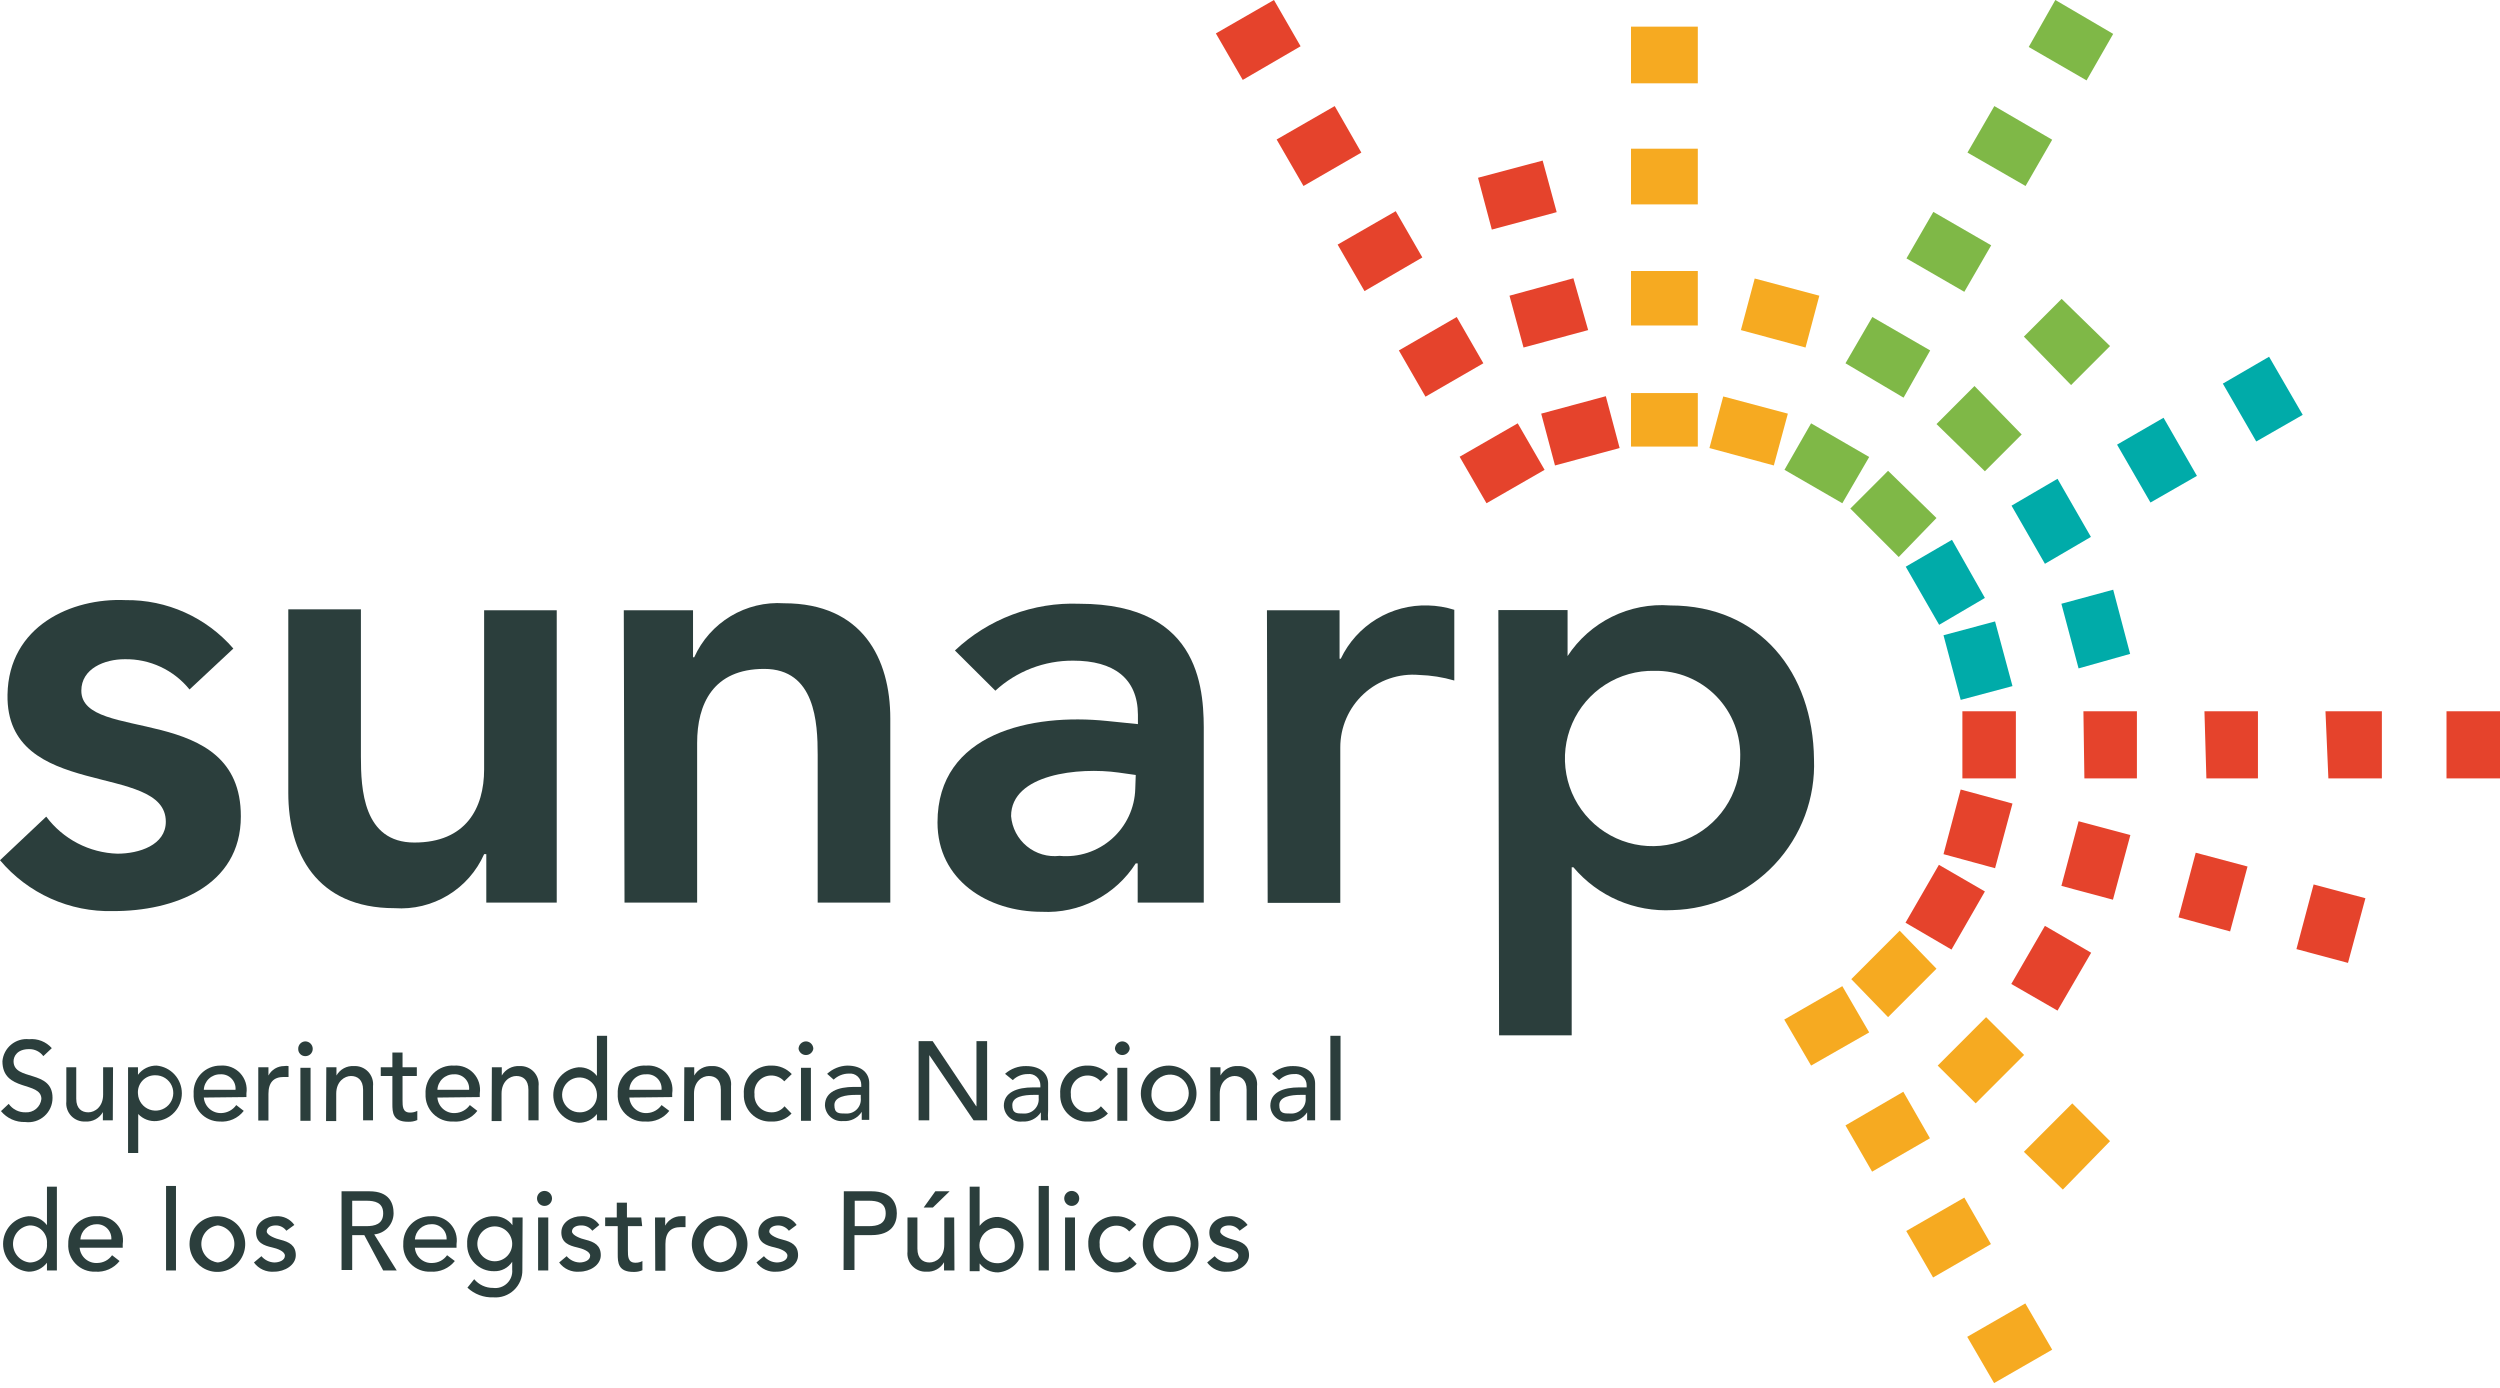 <svg width="407" height="226" viewBox="0 0 407 226" fill="none" xmlns="http://www.w3.org/2000/svg">
<path d="M30.856 112.248C29.586 110.677 27.975 109.417 26.145 108.563C24.314 107.709 22.314 107.284 20.295 107.32C17.063 107.32 13.241 108.818 13.241 112.445C13.241 121.08 39.25 114.101 39.21 132.908C39.21 144.342 28.216 148.363 18.403 148.324C14.911 148.416 11.443 147.719 8.257 146.285C5.071 144.852 2.249 142.719 0 140.044L7.527 132.947C8.881 134.759 10.626 136.242 12.632 137.286C14.637 138.33 16.853 138.909 19.113 138.98C22.62 138.98 26.994 137.6 26.994 133.775C26.994 123.958 0.906 130.463 1.222 113.076C1.419 101.918 11.625 97.305 20.453 97.7C23.773 97.658 27.062 98.342 30.091 99.704C33.12 101.066 35.815 103.073 37.989 105.585L30.856 112.248Z" fill="#2B3E3C"/>
<path d="M90.637 146.944H79.169V139.058H78.815C77.582 141.846 75.522 144.185 72.912 145.759C70.303 147.332 67.273 148.062 64.234 147.851C51.466 147.851 46.934 138.822 46.934 129.083V99.198H58.756V123.169C58.756 128.413 59.111 137.166 67.465 137.166C75.82 137.166 78.815 131.607 78.815 125.259V99.356H90.637V146.944Z" fill="#2B3E3C"/>
<path d="M101.553 99.356H112.824V107.004H113.021C114.269 104.221 116.339 101.887 118.953 100.315C121.566 98.743 124.598 98.009 127.641 98.212C140.409 98.212 144.941 107.241 144.941 116.979V146.944H133.118V122.894C133.118 117.65 132.724 108.897 124.409 108.897C116.094 108.897 113.493 114.614 113.493 120.962V146.944H101.671L101.553 99.356Z" fill="#2B3E3C"/>
<path d="M185.215 140.557H184.9C183.274 143.105 181.003 145.177 178.318 146.563C175.632 147.948 172.627 148.596 169.61 148.442C160.782 148.442 152.625 143.277 152.625 133.894C152.625 119.266 168.033 116.112 180.21 117.374L185.254 117.886V116.349C185.215 110.395 181.274 107.556 174.733 107.556C170.036 107.518 165.501 109.265 162.043 112.445L155.462 105.9C158.163 103.349 161.346 101.361 164.824 100.055C168.302 98.748 172.005 98.148 175.718 98.291C196.013 98.291 196.013 113.037 195.973 119.739V146.944H185.215V140.557ZM184.9 126.166L182.102 125.772C175.639 124.865 164.605 126.008 164.605 132.868C164.683 133.816 164.951 134.739 165.393 135.582C165.835 136.424 166.441 137.169 167.176 137.772C167.912 138.375 168.761 138.824 169.673 139.093C170.585 139.361 171.542 139.443 172.486 139.334C174.024 139.481 175.575 139.31 177.044 138.831C178.512 138.353 179.867 137.577 181.024 136.553C182.18 135.529 183.114 134.278 183.767 132.878C184.421 131.478 184.779 129.958 184.821 128.413L184.9 126.166Z" fill="#2B3E3C"/>
<path d="M206.259 99.356H218.081V107.241H218.278C219.549 104.567 221.572 102.323 224.099 100.782C226.625 99.242 229.546 98.472 232.504 98.567C233.949 98.604 235.381 98.843 236.76 99.277V110.789C234.901 110.247 232.981 109.943 231.046 109.883C229.409 109.74 227.761 109.94 226.207 110.471C224.652 111.001 223.225 111.85 222.016 112.963C220.807 114.075 219.843 115.428 219.186 116.934C218.529 118.441 218.193 120.067 218.199 121.711V146.983H206.377L206.259 99.356Z" fill="#2B3E3C"/>
<path d="M243.932 99.316H255.202V106.807C256.997 104.065 259.494 101.854 262.432 100.404C265.371 98.955 268.644 98.32 271.911 98.567C286.571 98.567 295.162 109.528 295.319 123.603C295.44 126.733 294.939 129.855 293.844 132.789C292.75 135.724 291.084 138.411 288.943 140.696C286.802 142.981 284.229 144.818 281.373 146.1C278.517 147.383 275.435 148.085 272.305 148.166C269.256 148.335 266.209 147.793 263.405 146.582C260.601 145.37 258.117 143.524 256.148 141.187H255.872V168.549H244.05L243.932 99.316ZM269.35 109.212C266.517 109.149 263.731 109.932 261.344 111.46C258.958 112.988 257.081 115.192 255.952 117.792C254.822 120.391 254.492 123.268 255.003 126.056C255.514 128.844 256.844 131.417 258.822 133.446C260.799 135.475 263.337 136.869 266.109 137.45C268.882 138.032 271.765 137.774 274.391 136.709C277.017 135.645 279.266 133.823 280.853 131.474C282.44 129.126 283.291 126.358 283.3 123.524C283.381 121.653 283.078 119.785 282.411 118.036C281.743 116.286 280.724 114.692 279.417 113.351C278.11 112.01 276.543 110.951 274.811 110.24C273.08 109.528 271.221 109.178 269.35 109.212" fill="#2B3E3C"/>
<path d="M1.419 179.707C1.723 180.144 2.131 180.498 2.605 180.738C3.08 180.979 3.606 181.099 4.138 181.087C4.767 181.132 5.39 180.931 5.874 180.527C6.359 180.123 6.669 179.546 6.739 178.919C6.739 175.962 0.394 177.815 0.394 172.768C0.438 172.246 0.586 171.738 0.829 171.274C1.072 170.809 1.405 170.398 1.809 170.064C2.212 169.73 2.678 169.48 3.18 169.328C3.681 169.176 4.208 169.126 4.729 169.181C5.418 169.113 6.113 169.21 6.756 169.464C7.4 169.717 7.975 170.12 8.433 170.639L7.054 171.94C6.787 171.576 6.436 171.282 6.032 171.083C5.627 170.884 5.18 170.786 4.729 170.797C2.798 170.797 2.207 171.98 2.207 172.768C2.207 176.041 8.551 174.069 8.551 178.722C8.556 179.286 8.44 179.844 8.211 180.359C7.981 180.874 7.644 181.334 7.222 181.708C6.8 182.082 6.303 182.36 5.764 182.525C5.225 182.69 4.657 182.738 4.098 182.664C3.349 182.691 2.605 182.545 1.921 182.237C1.238 181.929 0.635 181.469 0.158 180.89L1.419 179.707Z" fill="#2B3E3C"/>
<path d="M18.364 182.389H16.748V181.048C16.468 181.546 16.052 181.954 15.551 182.226C15.049 182.498 14.48 182.623 13.911 182.586C13.482 182.611 13.052 182.543 12.652 182.385C12.252 182.227 11.891 181.984 11.595 181.673C11.299 181.361 11.074 180.989 10.936 180.581C10.798 180.174 10.751 179.741 10.798 179.313V173.754H12.413V178.88C12.413 180.496 13.32 181.088 14.384 181.088C15.448 181.088 16.788 180.181 16.788 178.209V173.754H18.403L18.364 182.389Z" fill="#2B3E3C"/>
<path d="M20.847 173.754H22.462V174.976C22.813 174.503 23.271 174.121 23.799 173.86C24.326 173.6 24.908 173.469 25.497 173.478C26.621 173.583 27.665 174.104 28.425 174.939C29.185 175.774 29.607 176.863 29.607 177.993C29.607 179.122 29.185 180.211 28.425 181.046C27.665 181.881 26.621 182.402 25.497 182.507C24.944 182.556 24.387 182.478 23.868 182.28C23.349 182.082 22.882 181.769 22.502 181.363V181.363V187.711H20.847V173.754ZM22.462 178.091C22.493 178.654 22.689 179.196 23.025 179.649C23.361 180.102 23.823 180.446 24.352 180.638C24.882 180.831 25.457 180.863 26.005 180.732C26.553 180.601 27.051 180.311 27.436 179.899C27.821 179.487 28.077 178.971 28.171 178.415C28.265 177.859 28.194 177.287 27.967 176.771C27.739 176.255 27.365 175.817 26.891 175.512C26.417 175.207 25.863 175.048 25.3 175.055C24.907 175.042 24.515 175.113 24.151 175.264C23.788 175.414 23.461 175.641 23.192 175.929C22.923 176.216 22.719 176.558 22.593 176.931C22.468 177.304 22.423 177.699 22.462 178.091" fill="#2B3E3C"/>
<path d="M33.181 178.682C33.242 179.401 33.581 180.067 34.125 180.538C34.67 181.01 35.378 181.249 36.097 181.206C36.564 181.183 37.02 181.054 37.43 180.829C37.84 180.603 38.193 180.287 38.462 179.905L39.683 180.851C39.224 181.447 38.623 181.918 37.934 182.221C37.246 182.524 36.492 182.65 35.743 182.586C35.167 182.581 34.597 182.46 34.07 182.229C33.542 181.998 33.066 181.662 32.672 181.242C32.278 180.821 31.973 180.325 31.776 179.784C31.579 179.242 31.494 178.666 31.526 178.091C31.488 177.495 31.573 176.898 31.777 176.337C31.98 175.776 32.297 175.263 32.707 174.83C33.118 174.397 33.613 174.053 34.163 173.821C34.712 173.588 35.304 173.471 35.9 173.478C36.494 173.429 37.091 173.516 37.647 173.731C38.202 173.947 38.702 174.285 39.108 174.722C39.514 175.158 39.815 175.681 39.99 176.251C40.165 176.821 40.208 177.423 40.117 178.012V178.603L33.181 178.682ZM38.343 177.421C38.373 177.085 38.329 176.748 38.215 176.431C38.102 176.114 37.92 175.826 37.684 175.586C37.448 175.346 37.163 175.16 36.848 175.041C36.533 174.922 36.197 174.873 35.861 174.897C35.174 174.886 34.51 175.144 34.009 175.615C33.509 176.086 33.212 176.734 33.181 177.421H38.343Z" fill="#2B3E3C"/>
<path d="M42.047 173.754H43.703V175.095C43.948 174.628 44.317 174.238 44.768 173.967C45.22 173.696 45.737 173.554 46.264 173.557C46.499 173.514 46.739 173.514 46.974 173.557V175.331H46.185C44.57 175.331 43.703 176.199 43.703 178.091V182.428H42.047V173.754Z" fill="#2B3E3C"/>
<path d="M49.732 169.535C50.049 169.546 50.35 169.679 50.571 169.907C50.791 170.135 50.915 170.44 50.914 170.758C50.914 171.071 50.79 171.372 50.568 171.594C50.346 171.816 50.046 171.94 49.732 171.94C49.575 171.946 49.419 171.919 49.273 171.862C49.127 171.804 48.995 171.717 48.884 171.606C48.773 171.495 48.686 171.363 48.629 171.217C48.571 171.071 48.544 170.914 48.55 170.758C48.545 170.599 48.571 170.441 48.628 170.293C48.685 170.145 48.772 170.01 48.882 169.896C48.992 169.782 49.124 169.691 49.27 169.629C49.416 169.567 49.574 169.535 49.732 169.535V169.535ZM48.905 173.833H50.56V182.467H48.905V173.833Z" fill="#2B3E3C"/>
<path d="M53.121 173.754H54.776V175.095C55.057 174.597 55.472 174.189 55.974 173.917C56.475 173.645 57.044 173.52 57.614 173.557C58.043 173.531 58.472 173.6 58.872 173.758C59.272 173.915 59.633 174.158 59.929 174.47C60.226 174.782 60.451 175.154 60.588 175.562C60.726 175.969 60.773 176.402 60.727 176.829V182.388H59.111V177.421C59.111 175.765 58.165 175.173 57.141 175.173C56.116 175.173 54.737 176.041 54.737 178.052V182.507H53.082L53.121 173.754Z" fill="#2B3E3C"/>
<path d="M67.86 175.173H65.534V179.116C65.534 180.102 65.534 181.127 66.756 181.127C67.167 181.134 67.573 181.039 67.938 180.851V182.349C67.466 182.551 66.954 182.645 66.441 182.625C63.919 182.625 63.879 181.087 63.879 179.707V175.173H61.988V173.754H63.879V171.349H65.534V173.754H67.86V175.173Z" fill="#2B3E3C"/>
<path d="M71.21 178.683C71.235 179.04 71.33 179.389 71.49 179.71C71.65 180.03 71.872 180.316 72.143 180.551C72.414 180.785 72.729 180.964 73.069 181.076C73.409 181.189 73.769 181.233 74.126 181.206C74.593 181.183 75.049 181.054 75.458 180.829C75.868 180.603 76.221 180.287 76.49 179.905L77.712 180.851C77.255 181.45 76.654 181.923 75.965 182.227C75.276 182.53 74.521 182.654 73.771 182.586C73.174 182.614 72.577 182.517 72.019 182.301C71.461 182.085 70.955 181.755 70.532 181.332C70.109 180.909 69.779 180.402 69.563 179.844C69.347 179.286 69.251 178.689 69.279 178.091C69.244 177.473 69.341 176.854 69.563 176.276C69.784 175.698 70.127 175.174 70.566 174.738C71.006 174.302 71.533 173.964 72.112 173.747C72.692 173.53 73.311 173.438 73.929 173.478C74.519 173.436 75.112 173.527 75.663 173.745C76.213 173.963 76.707 174.303 77.109 174.739C77.51 175.174 77.808 175.695 77.981 176.262C78.153 176.828 78.196 177.427 78.106 178.012V178.604L71.21 178.683ZM76.372 177.421C76.401 177.085 76.358 176.748 76.244 176.431C76.13 176.114 75.949 175.826 75.713 175.586C75.477 175.346 75.191 175.16 74.877 175.041C74.562 174.922 74.225 174.873 73.889 174.898C73.202 174.887 72.538 175.144 72.038 175.615C71.537 176.086 71.24 176.734 71.21 177.421H76.372Z" fill="#2B3E3C"/>
<path d="M80.076 173.754H81.692V175.094C81.982 174.597 82.405 174.19 82.913 173.919C83.421 173.647 83.994 173.522 84.568 173.557C84.998 173.531 85.427 173.6 85.827 173.757C86.227 173.915 86.588 174.158 86.884 174.47C87.181 174.781 87.406 175.154 87.543 175.561C87.681 175.969 87.728 176.402 87.682 176.829V182.388H86.026V177.421C86.026 175.765 85.12 175.173 84.056 175.173C82.992 175.173 81.652 176.041 81.652 178.051V182.507H80.037L80.076 173.754Z" fill="#2B3E3C"/>
<path d="M98.834 182.388H97.179V181.363C96.826 181.819 96.371 182.184 95.851 182.431C95.331 182.678 94.76 182.798 94.184 182.783C93.06 182.677 92.016 182.156 91.256 181.321C90.496 180.486 90.074 179.398 90.074 178.268C90.074 177.139 90.496 176.05 91.256 175.215C92.016 174.38 93.06 173.859 94.184 173.754C94.761 173.729 95.335 173.845 95.857 174.092C96.379 174.339 96.833 174.711 97.179 175.173V168.628H98.834V182.388ZM97.179 178.091C97.148 177.535 96.955 177.001 96.623 176.555C96.291 176.109 95.836 175.77 95.313 175.58C94.791 175.39 94.224 175.359 93.683 175.489C93.143 175.618 92.652 175.904 92.273 176.311C91.893 176.717 91.641 177.226 91.549 177.775C91.456 178.323 91.526 178.887 91.751 179.396C91.975 179.904 92.344 180.336 92.812 180.637C93.279 180.937 93.825 181.094 94.381 181.087C94.767 181.094 95.151 181.02 95.507 180.869C95.862 180.718 96.183 180.494 96.446 180.212C96.71 179.929 96.912 179.595 97.038 179.229C97.164 178.864 97.212 178.476 97.179 178.091" fill="#2B3E3C"/>
<path d="M102.459 178.682C102.484 179.04 102.58 179.389 102.74 179.71C102.9 180.03 103.122 180.316 103.393 180.55C103.664 180.785 103.979 180.964 104.319 181.076C104.659 181.188 105.018 181.232 105.376 181.206C105.837 181.18 106.286 181.049 106.689 180.824C107.091 180.599 107.438 180.284 107.701 179.905L108.962 180.851C108.503 181.447 107.901 181.918 107.213 182.221C106.524 182.524 105.77 182.65 105.021 182.586C104.425 182.614 103.83 182.517 103.274 182.301C102.718 182.085 102.214 181.754 101.794 181.33C101.375 180.906 101.048 180.399 100.837 179.841C100.626 179.283 100.534 178.687 100.568 178.091C100.533 177.473 100.63 176.854 100.852 176.276C101.074 175.698 101.416 175.173 101.855 174.737C102.295 174.301 102.822 173.964 103.402 173.747C103.981 173.529 104.6 173.438 105.218 173.478C105.812 173.429 106.409 173.516 106.965 173.731C107.52 173.947 108.02 174.285 108.426 174.722C108.831 175.158 109.133 175.681 109.308 176.251C109.483 176.821 109.526 177.423 109.435 178.012V178.603L102.459 178.682ZM107.701 177.421C107.731 177.082 107.686 176.74 107.57 176.42C107.454 176.101 107.269 175.81 107.029 175.569C106.788 175.329 106.498 175.144 106.178 175.028C105.859 174.912 105.517 174.867 105.179 174.897C104.834 174.881 104.489 174.934 104.165 175.053C103.841 175.172 103.544 175.354 103.291 175.589C103.037 175.824 102.834 176.107 102.691 176.421C102.548 176.736 102.47 177.075 102.459 177.421H107.701Z" fill="#2B3E3C"/>
<path d="M111.405 173.754H113.021V175.094C113.305 174.6 113.72 174.195 114.221 173.923C114.722 173.652 115.289 173.525 115.858 173.557C116.29 173.525 116.724 173.589 117.129 173.744C117.534 173.899 117.9 174.142 118.201 174.454C118.502 174.766 118.73 175.141 118.87 175.551C119.01 175.962 119.058 176.398 119.011 176.829V182.388H117.355V177.421C117.355 175.765 116.449 175.173 115.385 175.173C114.321 175.173 112.981 176.041 112.981 178.051V182.507H111.366L111.405 173.754Z" fill="#2B3E3C"/>
<path d="M127.68 176.041C127.41 175.734 127.076 175.491 126.701 175.327C126.327 175.164 125.921 175.084 125.513 175.094C125.131 175.097 124.754 175.181 124.406 175.339C124.059 175.498 123.748 175.728 123.496 176.014C123.243 176.3 123.053 176.637 122.939 177.002C122.825 177.366 122.789 177.751 122.833 178.13C122.806 178.512 122.858 178.896 122.987 179.256C123.116 179.617 123.318 179.947 123.581 180.225C123.844 180.503 124.162 180.724 124.515 180.872C124.868 181.02 125.248 181.094 125.631 181.087C126.031 181.095 126.428 181.01 126.79 180.839C127.153 180.668 127.471 180.416 127.719 180.102L128.862 181.284C128.445 181.726 127.935 182.072 127.371 182.296C126.806 182.521 126.198 182.62 125.591 182.585C124.996 182.619 124.4 182.528 123.842 182.316C123.285 182.105 122.778 181.778 122.354 181.358C121.93 180.938 121.6 180.434 121.384 179.878C121.167 179.322 121.07 178.726 121.099 178.13C121.054 177.521 121.138 176.91 121.346 176.335C121.554 175.761 121.88 175.237 122.305 174.798C122.729 174.359 123.241 174.014 123.807 173.787C124.373 173.559 124.982 173.454 125.591 173.478C126.209 173.461 126.824 173.575 127.394 173.813C127.965 174.051 128.479 174.407 128.902 174.858L127.68 176.041Z" fill="#2B3E3C"/>
<path d="M131.227 169.535C131.544 169.546 131.844 169.679 132.065 169.907C132.286 170.135 132.409 170.44 132.409 170.758C132.358 171.039 132.209 171.294 131.99 171.477C131.77 171.661 131.493 171.761 131.207 171.761C130.921 171.761 130.644 171.661 130.424 171.477C130.205 171.294 130.056 171.039 130.005 170.758C130.005 170.597 130.037 170.438 130.098 170.29C130.159 170.142 130.249 170.007 130.363 169.893C130.476 169.78 130.611 169.69 130.759 169.628C130.907 169.567 131.066 169.535 131.227 169.535ZM130.399 173.833H132.015V182.467H130.399V173.833Z" fill="#2B3E3C"/>
<path d="M134.655 174.819C135.55 173.995 136.711 173.519 137.926 173.478C140.448 173.478 141.512 174.858 141.512 176.317V180.733C141.512 181.324 141.512 181.837 141.512 182.31H140.291C140.291 181.876 140.291 181.442 140.291 181.009C139.97 181.511 139.517 181.917 138.982 182.181C138.447 182.445 137.851 182.558 137.256 182.507C136.892 182.545 136.523 182.508 136.174 182.398C135.824 182.287 135.5 182.107 135.223 181.866C134.946 181.626 134.722 181.332 134.563 181.001C134.404 180.67 134.315 180.311 134.301 179.944C134.301 177.736 136.429 176.948 139.03 176.948H140.212V176.593C140.213 176.337 140.161 176.084 140.058 175.85C139.955 175.616 139.803 175.407 139.613 175.235C139.424 175.064 139.2 174.935 138.956 174.856C138.713 174.778 138.456 174.751 138.202 174.779C137.279 174.78 136.391 175.132 135.719 175.765L134.655 174.819ZM139.266 178.249C137.769 178.249 135.838 178.525 135.838 179.905C135.838 181.285 136.547 181.285 137.729 181.285C138.06 181.304 138.391 181.25 138.699 181.129C139.008 181.007 139.286 180.819 139.515 180.579C139.743 180.339 139.917 180.052 140.024 179.738C140.131 179.425 140.168 179.091 140.133 178.761V178.249H139.266Z" fill="#2B3E3C"/>
<path d="M149.551 169.496H151.837L158.93 180.102H158.969V169.496H160.703V182.388H158.497L151.324 171.822H151.285V182.388H149.551V169.496Z" fill="#2B3E3C"/>
<path d="M163.62 174.818C164.563 173.981 165.787 173.53 167.048 173.557C169.57 173.557 170.634 174.937 170.634 176.396V180.811C170.592 181.336 170.592 181.864 170.634 182.388H169.452C169.452 181.955 169.452 181.521 169.452 181.087C169.128 181.587 168.675 181.99 168.14 182.254C167.606 182.517 167.011 182.632 166.418 182.586C166.05 182.629 165.677 182.597 165.323 182.489C164.968 182.381 164.64 182.202 164.359 181.961C164.077 181.72 163.849 181.423 163.688 181.09C163.527 180.756 163.436 180.393 163.423 180.023C163.423 177.815 165.59 177.026 168.191 177.026H169.373V176.672C169.375 176.412 169.322 176.155 169.216 175.918C169.111 175.681 168.956 175.47 168.761 175.298C168.567 175.126 168.338 174.997 168.09 174.922C167.842 174.846 167.581 174.824 167.324 174.858C166.872 174.853 166.423 174.937 166.004 175.107C165.585 175.276 165.203 175.526 164.881 175.844L163.62 174.818ZM168.23 178.249C166.693 178.249 164.802 178.525 164.802 179.905C164.802 181.284 165.511 181.284 166.654 181.284C166.986 181.303 167.319 181.249 167.629 181.128C167.939 181.006 168.219 180.82 168.451 180.58C168.682 180.341 168.86 180.055 168.972 179.741C169.083 179.427 169.126 179.093 169.097 178.761V178.249H168.23Z" fill="#2B3E3C"/>
<path d="M179.186 176.041C178.915 175.734 178.581 175.491 178.207 175.327C177.832 175.164 177.427 175.084 177.018 175.094C176.636 175.097 176.259 175.181 175.912 175.339C175.564 175.498 175.254 175.728 175.001 176.014C174.749 176.3 174.559 176.637 174.445 177.002C174.331 177.366 174.294 177.751 174.339 178.13C174.317 178.511 174.374 178.892 174.505 179.25C174.636 179.608 174.838 179.936 175.1 180.212C175.362 180.489 175.678 180.71 176.028 180.86C176.378 181.011 176.756 181.088 177.137 181.087C177.537 181.095 177.934 181.01 178.296 180.839C178.659 180.668 178.976 180.416 179.225 180.102L180.368 181.284C179.949 181.724 179.439 182.068 178.875 182.293C178.31 182.517 177.704 182.617 177.097 182.585C176.502 182.619 175.906 182.528 175.348 182.316C174.79 182.105 174.283 181.778 173.86 181.358C173.436 180.938 173.106 180.434 172.889 179.878C172.673 179.322 172.576 178.726 172.605 178.13C172.56 177.521 172.644 176.91 172.852 176.335C173.06 175.761 173.386 175.237 173.81 174.798C174.234 174.359 174.746 174.014 175.313 173.787C175.879 173.559 176.487 173.454 177.097 173.478C177.715 173.461 178.33 173.575 178.9 173.813C179.471 174.051 179.984 174.407 180.407 174.858L179.186 176.041Z" fill="#2B3E3C"/>
<path d="M182.732 169.535C183.049 169.546 183.35 169.679 183.571 169.907C183.791 170.135 183.915 170.44 183.915 170.758C183.863 171.039 183.715 171.294 183.495 171.477C183.276 171.661 182.999 171.761 182.713 171.761C182.427 171.761 182.15 171.661 181.93 171.477C181.71 171.294 181.562 171.039 181.511 170.758C181.511 170.597 181.542 170.438 181.604 170.29C181.665 170.142 181.755 170.007 181.869 169.893C181.982 169.78 182.117 169.69 182.265 169.628C182.413 169.567 182.572 169.535 182.732 169.535V169.535ZM181.905 173.833H183.521V182.467H181.905V173.833Z" fill="#2B3E3C"/>
<path d="M190.298 173.478C191.193 173.486 192.065 173.758 192.805 174.261C193.545 174.764 194.12 175.475 194.457 176.304C194.794 177.133 194.878 178.044 194.699 178.921C194.52 179.797 194.085 180.602 193.45 181.232C192.814 181.862 192.007 182.29 191.129 182.462C190.251 182.633 189.341 182.541 188.516 182.197C187.69 181.853 186.984 181.272 186.488 180.527C185.992 179.782 185.727 178.907 185.727 178.012C185.727 177.413 185.846 176.82 186.076 176.268C186.306 175.715 186.643 175.213 187.068 174.792C187.493 174.37 187.998 174.037 188.552 173.812C189.106 173.586 189.7 173.473 190.298 173.478ZM190.298 181.008C190.907 181.048 191.513 180.903 192.039 180.593C192.564 180.282 192.983 179.821 193.242 179.268C193.501 178.716 193.588 178.098 193.491 177.496C193.394 176.893 193.117 176.334 192.698 175.891C192.279 175.448 191.735 175.142 191.139 175.012C190.543 174.883 189.922 174.936 189.357 175.165C188.791 175.394 188.308 175.788 187.97 176.296C187.632 176.804 187.454 177.402 187.461 178.012C187.427 178.401 187.476 178.792 187.605 179.16C187.734 179.528 187.939 179.865 188.207 180.148C188.475 180.431 188.8 180.654 189.16 180.803C189.521 180.951 189.909 181.021 190.298 181.008" fill="#2B3E3C"/>
<path d="M197.037 173.754H198.692V175.094C198.969 174.594 199.384 174.183 199.886 173.911C200.389 173.638 200.959 173.515 201.53 173.557C201.959 173.531 202.388 173.6 202.788 173.758C203.188 173.915 203.549 174.158 203.846 174.47C204.142 174.782 204.367 175.154 204.505 175.562C204.642 175.969 204.689 176.402 204.643 176.829V182.388H202.948V177.421C202.948 175.765 202.003 175.173 200.978 175.173C199.953 175.173 198.574 176.041 198.574 178.051V182.507H197.037V173.754Z" fill="#2B3E3C"/>
<path d="M207.086 174.818C208.029 173.981 209.254 173.53 210.514 173.557C213.037 173.557 214.101 174.937 214.101 176.396V180.811C214.101 181.403 214.101 181.915 214.101 182.388H212.8C212.8 181.955 212.8 181.521 212.8 181.087C212.476 181.587 212.023 181.99 211.489 182.254C210.955 182.517 210.359 182.632 209.766 182.586C209.4 182.63 209.029 182.597 208.677 182.489C208.325 182.381 207.999 182.201 207.721 181.959C207.442 181.718 207.217 181.421 207.061 181.087C206.904 180.754 206.819 180.391 206.81 180.023C206.81 177.815 208.899 177.026 211.539 177.026H212.721V176.672C212.724 176.412 212.67 176.155 212.565 175.918C212.459 175.681 212.304 175.47 212.11 175.298C211.915 175.126 211.687 174.997 211.439 174.922C211.191 174.846 210.929 174.824 210.672 174.858C210.22 174.853 209.771 174.937 209.352 175.107C208.933 175.276 208.551 175.526 208.229 175.844L207.086 174.818ZM211.697 178.249C210.16 178.249 208.268 178.525 208.268 179.905C208.268 181.284 208.978 181.284 210.12 181.284C210.453 181.303 210.785 181.249 211.095 181.128C211.405 181.006 211.686 180.82 211.917 180.58C212.149 180.341 212.326 180.055 212.438 179.741C212.55 179.427 212.592 179.093 212.564 178.761V178.249H211.697Z" fill="#2B3E3C"/>
<path d="M218.238 168.628H216.583V182.388H218.238V168.628Z" fill="#2B3E3C"/>
<path d="M9.261 206.833H7.645V205.571C7.29 206.037 6.831 206.412 6.303 206.666C5.776 206.919 5.196 207.044 4.611 207.03C3.487 206.925 2.443 206.404 1.682 205.569C0.922 204.734 0.501 203.645 0.501 202.516C0.501 201.386 0.922 200.298 1.682 199.463C2.443 198.628 3.487 198.107 4.611 198.001C5.197 197.981 5.779 198.103 6.307 198.357C6.836 198.611 7.295 198.99 7.645 199.46V199.46V193.191H9.261V206.833ZM7.645 202.496C7.679 202.108 7.63 201.716 7.501 201.348C7.373 200.98 7.167 200.643 6.899 200.36C6.631 200.077 6.306 199.854 5.946 199.706C5.585 199.557 5.197 199.487 4.808 199.5C4.068 199.584 3.384 199.939 2.889 200.495C2.393 201.051 2.119 201.77 2.119 202.516C2.119 203.261 2.393 203.98 2.889 204.537C3.384 205.093 4.068 205.447 4.808 205.532C5.199 205.539 5.588 205.464 5.948 205.311C6.309 205.158 6.633 204.931 6.901 204.645C7.168 204.359 7.373 204.02 7.501 203.65C7.629 203.279 7.678 202.886 7.645 202.496" fill="#2B3E3C"/>
<path d="M12.965 203.127C13.025 203.842 13.366 204.504 13.912 204.97C14.458 205.435 15.166 205.665 15.881 205.611C16.347 205.602 16.804 205.483 17.215 205.264C17.625 205.044 17.979 204.731 18.246 204.349L19.467 205.295C19.001 205.884 18.398 206.349 17.712 206.651C17.025 206.954 16.275 207.084 15.527 207.03C14.931 207.054 14.336 206.951 13.782 206.73C13.228 206.509 12.727 206.174 12.311 205.746C11.895 205.319 11.573 204.809 11.367 204.249C11.16 203.689 11.074 203.092 11.113 202.496C11.095 201.888 11.205 201.282 11.434 200.718C11.664 200.154 12.008 199.645 12.446 199.222C12.884 198.799 13.405 198.472 13.976 198.261C14.547 198.051 15.156 197.963 15.763 198.002C16.357 197.953 16.954 198.039 17.509 198.255C18.065 198.47 18.565 198.809 18.971 199.245C19.376 199.682 19.678 200.205 19.853 200.774C20.028 201.344 20.071 201.946 19.98 202.536V203.127H12.965ZM18.127 201.786C18.149 201.465 18.104 201.142 17.995 200.838C17.885 200.535 17.714 200.258 17.491 200.024C17.269 199.79 17 199.606 16.703 199.482C16.405 199.357 16.085 199.296 15.763 199.303C15.082 199.291 14.424 199.543 13.924 200.006C13.425 200.469 13.124 201.107 13.083 201.786H18.127Z" fill="#2B3E3C"/>
<path d="M28.649 193.073H27.034V206.833H28.649V193.073Z" fill="#2B3E3C"/>
<path d="M35.467 198.001C36.361 198.017 37.231 198.297 37.967 198.806C38.703 199.316 39.271 200.031 39.601 200.863C39.931 201.696 40.007 202.607 39.82 203.482C39.633 204.357 39.191 205.158 38.551 205.782C37.91 206.407 37.099 206.828 36.219 206.992C35.34 207.156 34.431 207.056 33.609 206.705C32.786 206.353 32.086 205.766 31.596 205.017C31.106 204.268 30.849 203.391 30.856 202.496C30.856 201.896 30.976 201.301 31.209 200.748C31.442 200.195 31.784 199.694 32.214 199.275C32.643 198.856 33.153 198.528 33.712 198.309C34.27 198.09 34.867 197.986 35.467 198.001ZM35.467 205.532C36.207 205.447 36.89 205.093 37.386 204.537C37.882 203.98 38.156 203.261 38.156 202.516C38.156 201.77 37.882 201.051 37.386 200.495C36.89 199.939 36.207 199.584 35.467 199.5C34.727 199.584 34.044 199.939 33.548 200.495C33.052 201.051 32.778 201.77 32.778 202.516C32.778 203.261 33.052 203.98 33.548 204.537C34.044 205.093 34.727 205.447 35.467 205.532" fill="#2B3E3C"/>
<path d="M46.619 200.367C46.422 200.093 46.161 199.871 45.859 199.72C45.557 199.569 45.223 199.493 44.885 199.5C44.097 199.5 43.427 199.855 43.427 200.485C43.427 201.116 44.925 201.668 45.634 201.826C47.053 202.181 48.156 202.733 48.156 204.349C48.156 205.966 46.343 207.03 44.649 207.03C44.015 207.086 43.377 206.977 42.797 206.715C42.218 206.453 41.715 206.045 41.339 205.532L42.56 204.507C42.818 204.814 43.137 205.064 43.496 205.24C43.856 205.417 44.248 205.516 44.649 205.532C45.476 205.532 46.383 205.177 46.383 204.428C46.383 203.679 45.043 203.245 44.334 203.088C42.915 202.772 41.693 202.299 41.693 200.643C41.693 198.987 43.348 198.001 44.964 198.001C45.537 197.965 46.11 198.076 46.627 198.325C47.145 198.573 47.59 198.951 47.919 199.421L46.619 200.367Z" fill="#2B3E3C"/>
<path d="M55.604 193.941H60.136C63.407 193.941 64.077 195.912 64.077 197.528C64.07 198.39 63.744 199.218 63.162 199.852C62.579 200.486 61.781 200.88 60.924 200.959L64.589 206.833H62.382L59.308 201.077H57.338V206.754H55.604V193.941ZM57.338 199.618H59.624C61.003 199.618 62.382 199.303 62.382 197.528C62.382 195.754 61.003 195.478 59.624 195.478H57.338V199.618Z" fill="#2B3E3C"/>
<path d="M67.544 203.127C67.569 203.479 67.664 203.823 67.822 204.139C67.98 204.455 68.199 204.736 68.467 204.967C68.734 205.198 69.044 205.374 69.38 205.484C69.715 205.595 70.069 205.638 70.421 205.611C70.887 205.602 71.344 205.483 71.754 205.264C72.165 205.044 72.519 204.731 72.786 204.349L74.047 205.295C73.578 205.881 72.975 206.345 72.289 206.647C71.603 206.949 70.854 207.08 70.106 207.03C69.507 207.059 68.908 206.961 68.349 206.743C67.79 206.524 67.284 206.19 66.864 205.762C66.443 205.333 66.118 204.821 65.909 204.258C65.701 203.696 65.613 203.095 65.653 202.496C65.637 201.905 65.741 201.316 65.958 200.766C66.176 200.216 66.503 199.716 66.919 199.296C67.335 198.876 67.832 198.545 68.38 198.322C68.928 198.1 69.515 197.991 70.106 198.002C70.7 197.953 71.297 198.039 71.853 198.255C72.408 198.47 72.907 198.809 73.313 199.245C73.719 199.682 74.021 200.205 74.196 200.774C74.371 201.344 74.414 201.946 74.323 202.536V203.127H67.544ZM72.707 201.786C72.724 201.452 72.671 201.118 72.55 200.806C72.428 200.494 72.243 200.212 72.004 199.977C71.766 199.742 71.481 199.561 71.167 199.444C70.853 199.328 70.518 199.28 70.185 199.303C69.511 199.301 68.862 199.558 68.371 200.02C67.88 200.482 67.585 201.114 67.544 201.786H72.707Z" fill="#2B3E3C"/>
<path d="M85.041 206.754C85.054 207.366 84.939 207.975 84.702 208.54C84.465 209.105 84.112 209.613 83.667 210.033C83.221 210.453 82.692 210.775 82.114 210.978C81.537 211.18 80.923 211.259 80.312 211.209C79.54 211.239 78.77 211.115 78.046 210.844C77.322 210.573 76.659 210.161 76.096 209.632L77.199 208.252C77.574 208.702 78.044 209.063 78.576 209.309C79.108 209.554 79.687 209.678 80.273 209.672C80.685 209.727 81.103 209.688 81.498 209.559C81.893 209.43 82.253 209.213 82.552 208.925C82.852 208.637 83.082 208.285 83.227 207.896C83.371 207.506 83.425 207.089 83.386 206.675V205.413C83.07 205.905 82.632 206.306 82.113 206.576C81.594 206.846 81.014 206.975 80.431 206.951C79.846 206.962 79.266 206.854 78.725 206.633C78.184 206.412 77.694 206.083 77.284 205.666C76.875 205.249 76.555 204.753 76.344 204.208C76.133 203.663 76.035 203.08 76.056 202.496C76.023 201.907 76.113 201.318 76.32 200.765C76.526 200.213 76.845 199.71 77.256 199.287C77.668 198.864 78.162 198.532 78.709 198.311C79.255 198.089 79.841 197.984 80.431 198.001C81.01 197.984 81.586 198.108 82.108 198.362C82.629 198.616 83.082 198.993 83.426 199.46V198.198H85.081L85.041 206.754ZM77.712 202.496C77.712 203.249 78.01 203.971 78.543 204.503C79.075 205.036 79.796 205.335 80.549 205.335C81.301 205.335 82.023 205.036 82.555 204.503C83.087 203.971 83.386 203.249 83.386 202.496C83.386 201.743 83.087 201.021 82.555 200.489C82.023 199.956 81.301 199.657 80.549 199.657C79.796 199.657 79.075 199.956 78.543 200.489C78.01 201.021 77.712 201.743 77.712 202.496" fill="#2B3E3C"/>
<path d="M88.43 193.901C88.606 193.869 88.787 193.876 88.96 193.922C89.133 193.967 89.294 194.05 89.432 194.165C89.569 194.28 89.68 194.423 89.755 194.585C89.831 194.748 89.87 194.924 89.87 195.103C89.87 195.282 89.831 195.459 89.755 195.621C89.68 195.784 89.569 195.927 89.432 196.042C89.294 196.157 89.133 196.24 88.96 196.285C88.787 196.331 88.606 196.338 88.43 196.306C88.149 196.255 87.894 196.106 87.711 195.887C87.528 195.667 87.427 195.39 87.427 195.103C87.427 194.817 87.528 194.54 87.711 194.32C87.894 194.101 88.149 193.952 88.43 193.901V193.901ZM87.603 198.198H89.258V206.833H87.603V198.198Z" fill="#2B3E3C"/>
<path d="M96.43 200.367C96.214 200.084 95.933 199.857 95.611 199.706C95.288 199.555 94.934 199.484 94.578 199.5C93.79 199.5 93.12 199.854 93.12 200.485C93.12 201.116 94.578 201.668 95.327 201.826C96.746 202.181 97.809 202.733 97.809 204.349C97.809 205.966 96.036 207.03 94.342 207.03C93.707 207.09 93.068 206.983 92.488 206.72C91.907 206.458 91.405 206.048 91.031 205.532L92.253 204.507C92.511 204.814 92.829 205.063 93.189 205.24C93.549 205.417 93.941 205.516 94.342 205.532C95.169 205.532 96.076 205.177 96.076 204.428C96.076 203.679 94.696 203.245 93.987 203.087C92.608 202.772 91.386 202.299 91.386 200.643C91.386 198.987 93.041 198.001 94.657 198.001C95.225 197.96 95.794 198.069 96.306 198.319C96.818 198.568 97.255 198.948 97.573 199.421L96.43 200.367Z" fill="#2B3E3C"/>
<path d="M104.548 199.618H102.223V203.561C102.223 204.546 102.223 205.571 103.445 205.571C103.843 205.582 104.238 205.487 104.587 205.295V206.794C104.129 206.995 103.63 207.089 103.129 207.07C100.607 207.07 100.568 205.532 100.568 204.152V199.618H98.519V198.198H100.41V195.793H102.065V198.198H104.39L104.548 199.618Z" fill="#2B3E3C"/>
<path d="M106.637 198.198H108.292V199.539C108.537 199.073 108.906 198.683 109.357 198.411C109.809 198.14 110.326 197.998 110.853 198.001H111.602V199.775H110.814C109.198 199.775 108.331 200.643 108.331 202.535V206.872H106.676L106.637 198.198Z" fill="#2B3E3C"/>
<path d="M117.237 198.001C118.132 198.017 119.002 198.297 119.737 198.806C120.473 199.316 121.041 200.031 121.371 200.863C121.701 201.696 121.777 202.607 121.59 203.482C121.403 204.357 120.962 205.158 120.321 205.782C119.68 206.407 118.869 206.828 117.99 206.992C117.11 207.156 116.202 207.056 115.379 206.705C114.556 206.353 113.856 205.766 113.366 205.017C112.876 204.268 112.619 203.391 112.627 202.496C112.626 201.896 112.746 201.301 112.979 200.748C113.213 200.195 113.554 199.694 113.984 199.275C114.414 198.856 114.923 198.528 115.482 198.309C116.04 198.09 116.637 197.986 117.237 198.001ZM117.237 205.532C117.977 205.447 118.66 205.093 119.156 204.537C119.652 203.98 119.926 203.261 119.926 202.516C119.926 201.77 119.652 201.051 119.156 200.495C118.66 199.939 117.977 199.584 117.237 199.5C116.497 199.584 115.814 199.939 115.318 200.495C114.822 201.051 114.548 201.77 114.548 202.516C114.548 203.261 114.822 203.98 115.318 204.537C115.814 205.093 116.497 205.447 117.237 205.532" fill="#2B3E3C"/>
<path d="M128.429 200.367C128.225 200.1 127.963 199.883 127.662 199.733C127.362 199.582 127.031 199.503 126.695 199.5C125.907 199.5 125.237 199.854 125.237 200.485C125.237 201.116 126.695 201.668 127.443 201.826C128.862 202.181 129.926 202.733 129.926 204.349C129.926 205.966 128.153 207.03 126.458 207.03C125.824 207.09 125.185 206.983 124.605 206.72C124.024 206.458 123.522 206.048 123.148 205.532L124.37 204.507C124.627 204.814 124.946 205.063 125.306 205.24C125.665 205.417 126.058 205.516 126.458 205.532C127.286 205.532 128.192 205.177 128.192 204.428C128.192 203.679 126.852 203.245 126.143 203.087C124.724 202.772 123.463 202.299 123.463 200.643C123.463 198.987 125.158 198.001 126.774 198.001C127.342 197.96 127.91 198.069 128.422 198.319C128.935 198.568 129.372 198.948 129.69 199.421L128.429 200.367Z" fill="#2B3E3C"/>
<path d="M137.374 193.941H141.867C145.177 193.941 146.005 195.912 146.005 197.528C146.005 199.145 145.217 201.077 141.867 201.077H139.108V206.754H137.335L137.374 193.941ZM139.148 199.618H141.433C142.813 199.618 144.192 199.303 144.192 197.528C144.192 195.754 142.813 195.478 141.433 195.478H139.148V199.618Z" fill="#2B3E3C"/>
<path d="M155.383 206.833H153.689V205.493C153.408 205.99 152.993 206.398 152.492 206.67C151.99 206.942 151.421 207.067 150.852 207.03C150.422 207.056 149.993 206.987 149.593 206.829C149.193 206.672 148.832 206.429 148.536 206.117C148.239 205.806 148.014 205.433 147.877 205.026C147.739 204.618 147.692 204.185 147.738 203.758V198.199H149.354V203.285C149.354 204.901 150.261 205.532 151.325 205.532C152.389 205.532 153.728 204.665 153.728 202.654V198.199H155.344L155.383 206.833ZM152.27 193.941H154.595L151.876 196.582H150.379L152.27 193.941Z" fill="#2B3E3C"/>
<path d="M157.866 193.191H159.482V199.579C159.832 199.108 160.291 198.729 160.82 198.475C161.348 198.221 161.93 198.099 162.516 198.12C163.64 198.225 164.685 198.746 165.445 199.581C166.205 200.416 166.626 201.505 166.626 202.634C166.626 203.764 166.205 204.852 165.445 205.687C164.685 206.522 163.64 207.043 162.516 207.148C161.931 207.162 161.351 207.037 160.824 206.784C160.297 206.53 159.837 206.155 159.482 205.69V205.69V206.951H157.866V193.191ZM165.196 202.614C165.165 202.053 164.971 201.513 164.637 201.061C164.302 200.609 163.843 200.264 163.315 200.07C162.788 199.877 162.215 199.842 161.668 199.97C161.12 200.098 160.623 200.384 160.236 200.792C159.849 201.2 159.591 201.713 159.492 202.266C159.393 202.82 159.458 203.39 159.68 203.907C159.902 204.424 160.27 204.864 160.739 205.174C161.208 205.484 161.757 205.649 162.319 205.65C162.714 205.663 163.107 205.592 163.472 205.441C163.838 205.291 164.167 205.065 164.439 204.778C164.711 204.492 164.919 204.15 165.049 203.777C165.18 203.405 165.23 203.008 165.196 202.614" fill="#2B3E3C"/>
<path d="M170.752 193.073H169.097V206.833H170.752V193.073Z" fill="#2B3E3C"/>
<path d="M174.259 193.901C174.435 193.869 174.616 193.876 174.789 193.922C174.962 193.967 175.123 194.05 175.261 194.165C175.398 194.28 175.509 194.423 175.584 194.585C175.66 194.748 175.7 194.924 175.7 195.103C175.7 195.282 175.66 195.459 175.584 195.621C175.509 195.784 175.398 195.927 175.261 196.042C175.123 196.157 174.962 196.24 174.789 196.285C174.616 196.331 174.435 196.338 174.259 196.306C173.978 196.255 173.723 196.106 173.54 195.887C173.357 195.667 173.256 195.39 173.256 195.103C173.256 194.817 173.357 194.54 173.54 194.32C173.723 194.101 173.978 193.952 174.259 193.901V193.901ZM173.392 198.198H175.008V206.833H173.392V198.198Z" fill="#2B3E3C"/>
<path d="M183.836 200.485C183.575 200.178 183.248 199.933 182.88 199.769C182.511 199.605 182.111 199.527 181.708 199.539C181.326 199.542 180.949 199.626 180.601 199.784C180.254 199.942 179.943 200.172 179.691 200.459C179.438 200.745 179.248 201.082 179.134 201.446C179.02 201.811 178.984 202.196 179.028 202.575C179.001 202.954 179.052 203.334 179.178 203.692C179.305 204.05 179.504 204.378 179.763 204.655C180.022 204.933 180.335 205.154 180.683 205.305C181.031 205.456 181.407 205.533 181.786 205.532C182.192 205.537 182.594 205.451 182.962 205.281C183.33 205.11 183.656 204.859 183.914 204.546L185.057 205.729C184.425 206.394 183.607 206.852 182.711 207.046C181.815 207.239 180.881 207.159 180.031 206.814C179.181 206.47 178.454 205.878 177.945 205.115C177.436 204.352 177.168 203.453 177.176 202.536C177.142 201.935 177.235 201.333 177.448 200.771C177.661 200.208 177.99 199.696 178.414 199.269C178.837 198.841 179.346 198.508 179.906 198.289C180.467 198.071 181.067 197.973 181.668 198.002C182.286 197.985 182.901 198.099 183.471 198.337C184.042 198.574 184.555 198.931 184.978 199.381L183.836 200.485Z" fill="#2B3E3C"/>
<path d="M190.614 198.001C191.51 198.009 192.384 198.283 193.125 198.787C193.866 199.292 194.44 200.005 194.776 200.837C195.112 201.668 195.194 202.58 195.011 203.458C194.829 204.336 194.39 205.141 193.751 205.769C193.111 206.398 192.3 206.822 191.42 206.99C190.539 207.157 189.629 207.059 188.804 206.709C187.978 206.359 187.276 205.771 186.784 205.021C186.293 204.272 186.035 203.393 186.042 202.496C186.042 201.899 186.161 201.308 186.392 200.758C186.622 200.207 186.96 199.708 187.386 199.29C187.812 198.871 188.316 198.542 188.87 198.321C189.424 198.099 190.017 197.991 190.614 198.001V198.001ZM190.614 205.532C191.221 205.571 191.826 205.427 192.35 205.119C192.874 204.81 193.293 204.351 193.554 203.801C193.814 203.251 193.903 202.635 193.809 202.034C193.715 201.433 193.443 200.873 193.027 200.429C192.612 199.984 192.072 199.675 191.479 199.541C190.886 199.407 190.266 199.455 189.7 199.677C189.134 199.9 188.648 200.288 188.305 200.791C187.962 201.293 187.778 201.887 187.776 202.496C187.743 202.886 187.792 203.279 187.92 203.649C188.049 204.02 188.253 204.359 188.521 204.645C188.788 204.931 189.112 205.158 189.473 205.311C189.834 205.463 190.222 205.539 190.614 205.532" fill="#2B3E3C"/>
<path d="M201.806 200.367C201.608 200.093 201.347 199.871 201.045 199.72C200.743 199.569 200.409 199.493 200.072 199.5C199.284 199.5 198.653 199.855 198.653 200.485C198.653 201.116 200.111 201.668 200.82 201.826C202.239 202.181 203.343 202.733 203.343 204.349C203.343 205.966 201.569 207.03 199.875 207.03C199.234 207.093 198.589 206.988 198.001 206.725C197.414 206.462 196.905 206.051 196.525 205.532L197.747 204.507C198.013 204.813 198.34 205.062 198.705 205.238C199.071 205.414 199.469 205.514 199.875 205.532C200.702 205.532 201.609 205.177 201.609 204.428C201.609 203.679 200.229 203.245 199.52 203.088C198.101 202.772 196.88 202.299 196.88 200.643C196.88 198.987 198.535 198.001 200.151 198.001C200.724 197.965 201.296 198.076 201.814 198.325C202.331 198.573 202.776 198.951 203.106 199.421L201.806 200.367Z" fill="#2B3E3C"/>
<path d="M263.675 72.939L253.153 75.778L250.907 67.341L261.429 64.502L263.675 72.939ZM258.552 53.739L248.031 56.577L245.745 48.14L256.148 45.301L258.552 53.739ZM253.429 34.538L242.868 37.377L240.622 28.939L251.144 26.14L253.429 34.538Z" fill="#E5432C"/>
<path d="M251.459 76.488L242.001 81.929L237.627 74.359L247.085 68.918L251.459 76.488ZM241.489 59.14L232.07 64.581L227.735 57.051L237.154 51.61L241.489 59.14ZM231.558 41.911L222.14 47.391L217.765 39.821L227.223 34.38L231.558 41.911ZM221.627 24.839L212.209 30.28L207.835 22.71L217.292 17.269L221.627 24.839ZM211.736 7.531L202.318 13.011L197.943 5.441L207.401 0L211.736 7.531Z" fill="#E5432C"/>
<path d="M290.472 165.987L299.93 160.546L304.304 168.077L294.846 173.478L290.472 165.987ZM300.442 183.217L309.86 177.736L314.195 185.306L304.777 190.747L300.442 183.217ZM310.333 200.407L319.791 194.966L324.126 202.536L314.708 207.977L310.333 200.407ZM320.264 217.636L329.722 212.195L334.096 219.726L324.638 225.167L320.264 217.636Z" fill="#F6AA21"/>
<path d="M301.388 159.403L309.27 151.517L315.259 157.707L307.378 165.593L301.388 159.403ZM315.457 173.478L323.338 165.593L329.525 171.743L321.643 179.629L315.457 173.478ZM329.486 187.514L337.367 179.629L343.515 185.779L335.83 193.664L329.486 187.514Z" fill="#F6AA21"/>
<path d="M310.215 150.216L315.654 140.793L323.141 145.13L317.703 154.593L310.215 150.216ZM327.436 160.191L332.914 150.729L340.441 155.105L334.963 164.528L327.436 160.191Z" fill="#E5432C"/>
<path d="M316.402 139.058L319.2 128.531L327.633 130.818L324.796 141.345L316.402 139.058ZM335.594 144.223L338.392 133.696L346.825 135.944L343.988 146.471L335.594 144.223ZM354.667 149.349L357.465 138.822L365.898 141.069L363.061 151.636L354.667 149.349ZM373.858 154.514L376.656 143.987L385.09 146.234L382.252 156.761L373.858 154.514Z" fill="#E5432C"/>
<path d="M319.476 115.797H328.185V126.718H319.476V115.797ZM339.18 115.797H347.889V126.718H339.338L339.18 115.797ZM358.884 115.797H367.593V126.718H359.199L358.884 115.797ZM378.587 115.797H387.769V126.718H379.06L378.587 115.797ZM398.291 115.797H407V126.718H398.291V115.797Z" fill="#E5432C"/>
<path d="M319.2 113.943L316.402 103.417L324.796 101.169L327.633 111.696L319.2 113.943ZM338.392 108.818L335.594 98.291L344.027 96.004L346.785 106.452L338.392 108.818Z" fill="#00ABA9"/>
<path d="M315.693 101.721L310.255 92.259L317.781 87.882L323.141 97.345L315.693 101.721ZM332.914 91.786L327.476 82.323L334.963 77.947L340.401 87.409L332.914 91.786ZM350.096 81.811L344.657 72.388L352.224 68.011L357.662 77.474L350.096 81.811ZM367.317 71.875L361.878 62.452L369.405 58.076L374.883 67.538L367.317 71.875Z" fill="#00ABA9"/>
<path d="M309.112 90.682L301.23 82.796L307.378 76.646L315.26 84.334L309.112 90.682ZM323.141 76.725L315.26 69.037L321.446 62.846L329.131 70.732L323.141 76.725ZM337.17 62.689L329.486 54.803L335.633 48.653L343.515 56.341L337.17 62.689Z" fill="#7FB847"/>
<path d="M299.93 81.929L290.512 76.488L294.846 68.918L304.304 74.398L299.93 81.929ZM309.9 64.739L300.442 59.14L304.816 51.61L314.235 57.051L309.9 64.739ZM319.791 47.509L310.373 42.068L314.747 34.498L324.166 39.939L319.791 47.509ZM329.761 30.28L320.304 24.839L324.678 17.269L334.096 22.749L329.761 30.28ZM339.692 13.09L330.274 7.649L334.609 0L344.027 5.52L339.692 13.09Z" fill="#7FB847"/>
<path d="M276.404 72.703H265.527V63.99H276.404V72.703ZM276.404 52.99H265.527V44.119H276.404V52.99ZM276.404 33.276H265.527V24.208H276.404V33.276ZM276.404 13.563H265.527V4.337H276.404V13.563Z" fill="#F6AA21"/>
<path d="M288.778 75.778L278.296 72.94L280.542 64.542L291.064 67.341L288.778 75.778ZM293.94 56.578L283.418 53.739L285.665 45.341L296.187 48.14L293.94 56.578Z" fill="#F6AA21"/>
</svg>
